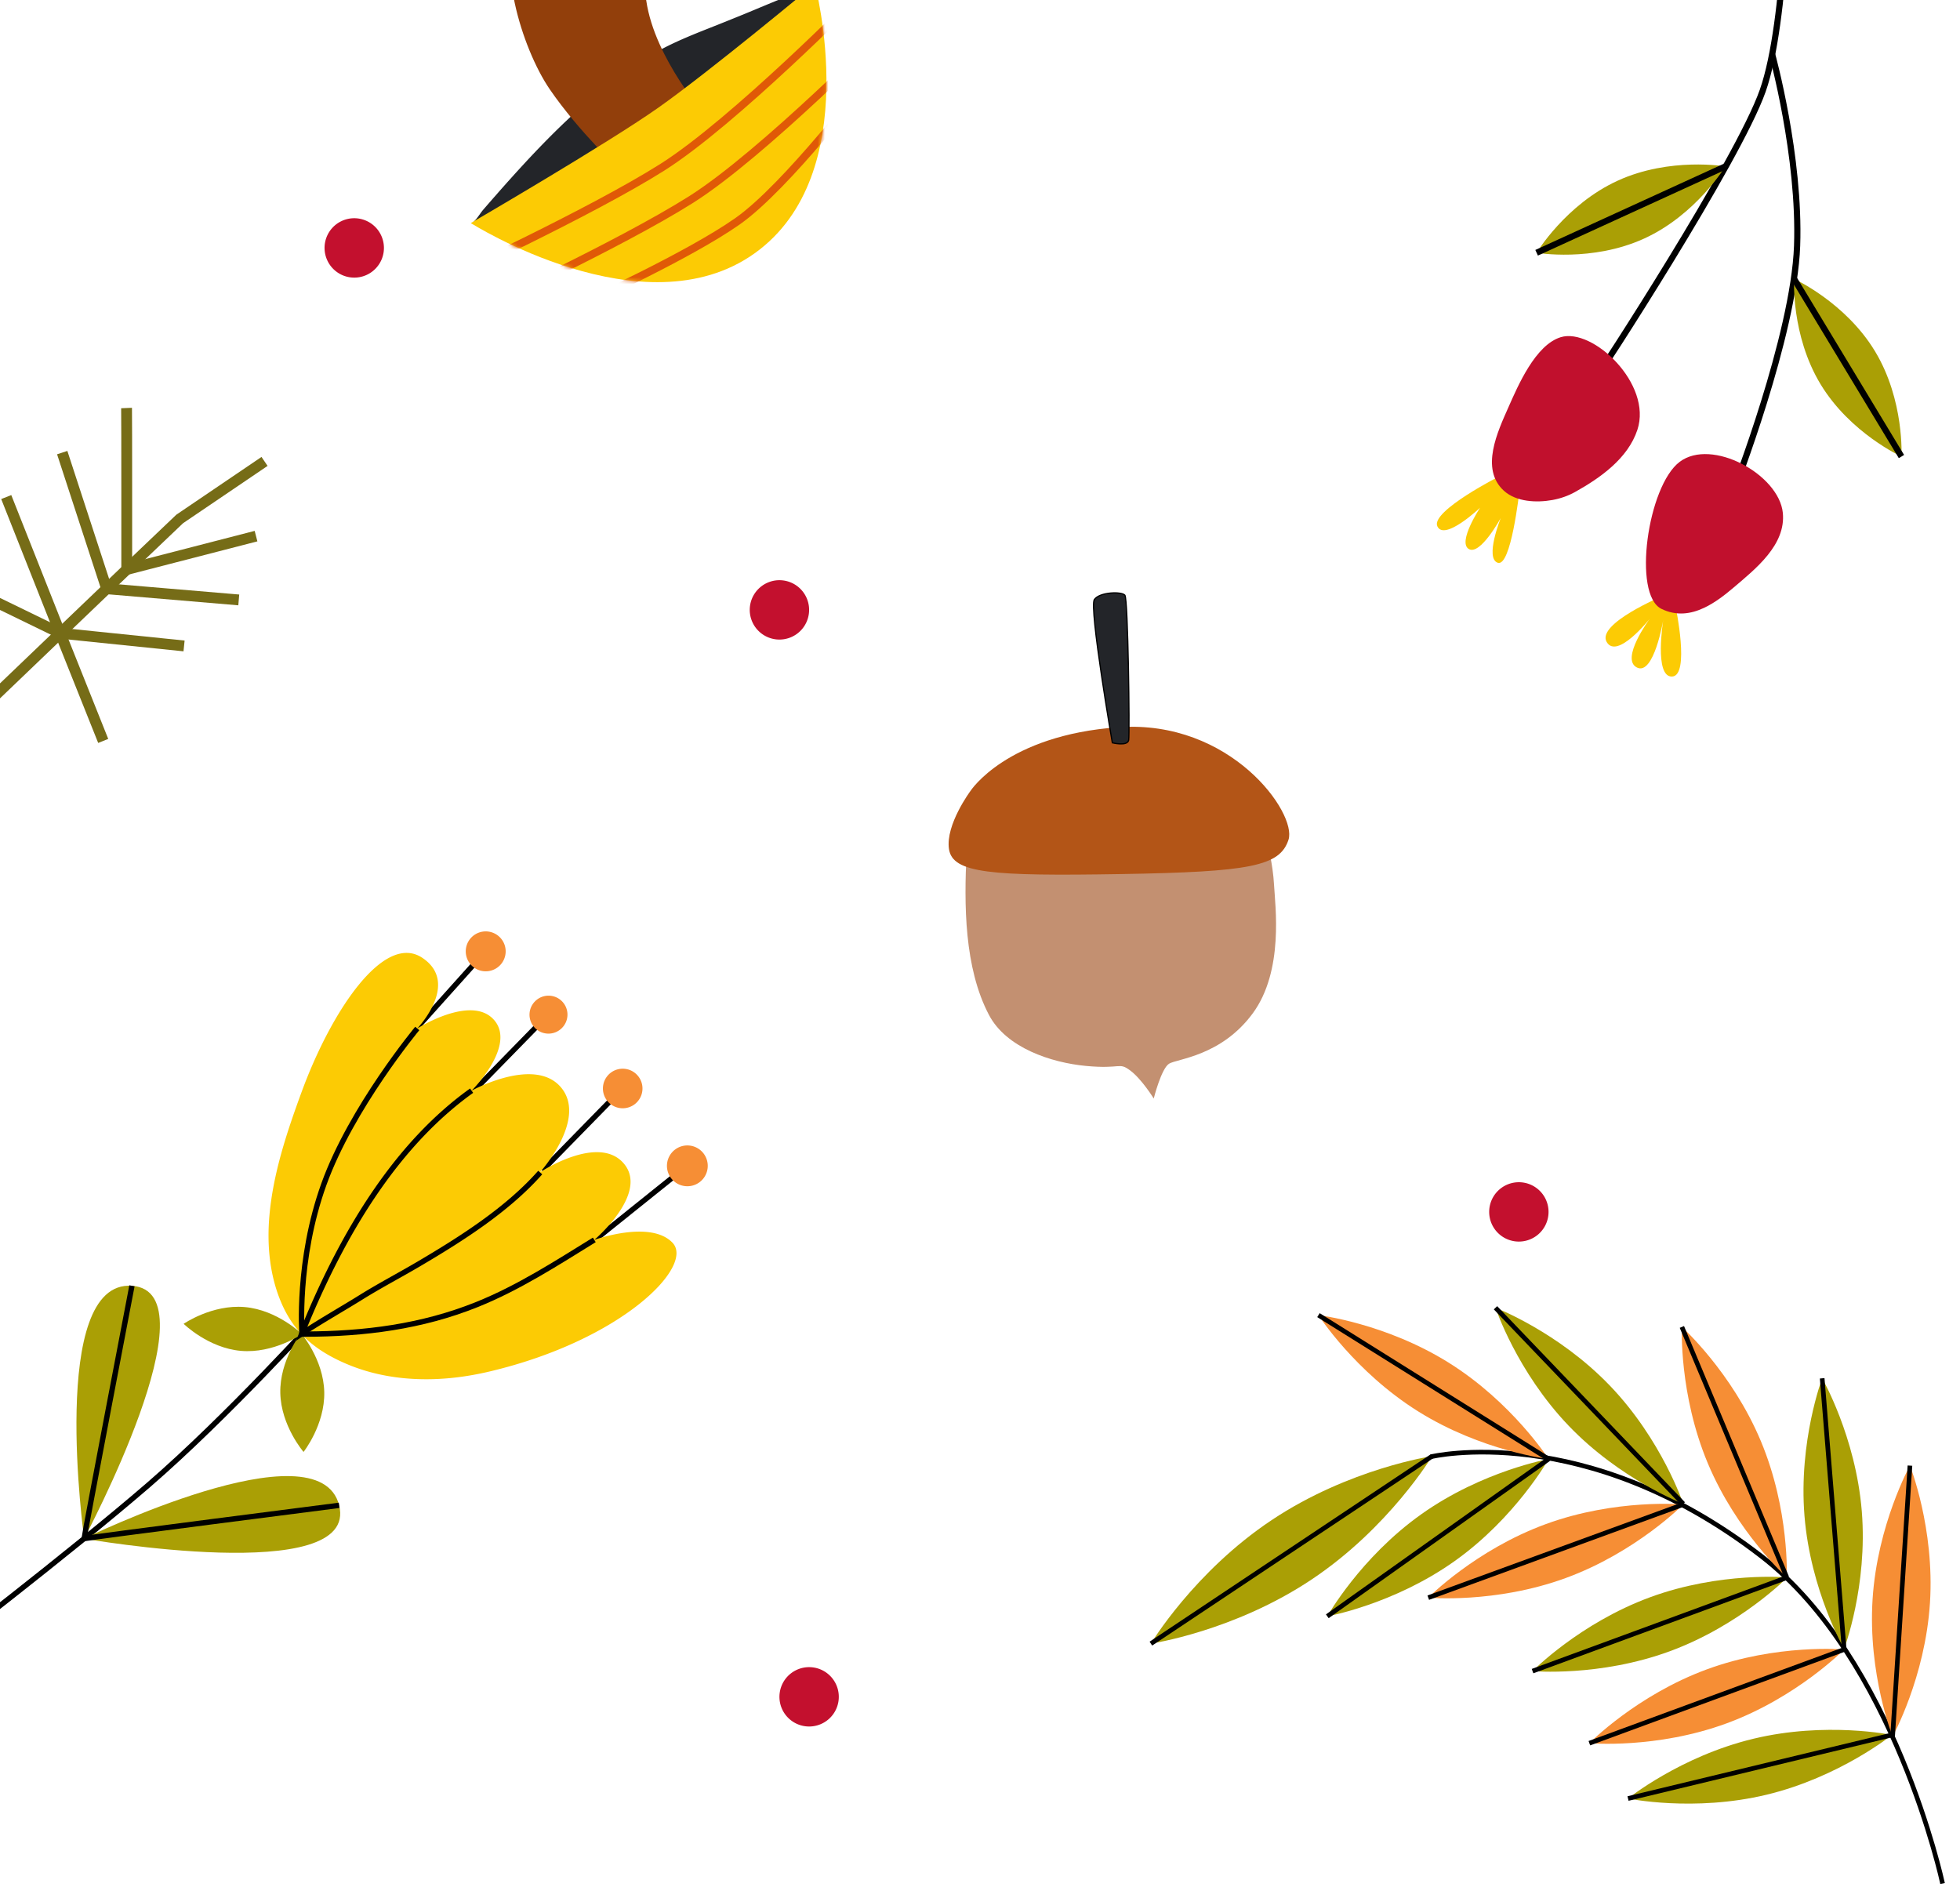 <svg width="562" height="541" fill="none" xmlns="http://www.w3.org/2000/svg"><path d="M105.147 78.822a8.51 8.51 0 0 0 4.154-11.296 8.51 8.51 0 1 0-15.449 7.142 8.51 8.51 0 0 0 11.295 4.154ZM233.077 478.12a8.51 8.51 0 1 1-2.148 16.884 8.51 8.51 0 0 1 2.148-16.884ZM224.565 166.44a8.51 8.51 0 1 1-2.15 16.885 8.51 8.51 0 0 1 2.15-16.885ZM436.585 339.069a8.51 8.51 0 1 1-9.516 7.368 8.51 8.51 0 0 1 9.516-7.368Z" fill="#C3102E"/><path d="M277.165 244.366c-.762 14.958-.708 33.145 6.405 46.664 4.975 9.455 17.847 13.679 27.804 14.623 10.206.968 9.347-1.181 12.677 1.29 3.33 2.47 6.768 8.057 6.768 8.057s2.148-8.594 4.405-9.992c2.256-1.396 14.933-2.149 23.958-14.396 9.025-12.248 6.446-30.941 6.124-36.958-.322-6.017-1.934-11.926-1.934-11.926l-86.207 2.638Z" fill="#C39071"/><path d="M278.262 226.813s-7.189 9.654-6.162 16.637c1.028 6.983 12.056 7.805 49.266 7.189 37.209-.616 45.63-2.26 48.094-9.859 2.465-7.6-16.533-34.508-48.729-32.248-32.197 2.26-42.469 18.281-42.469 18.281Z" fill="#B35517"/><path d="M318.945 212.995s-6.716-38.896-5.155-41.082c1.562-2.187 7.81-2.344 8.748-1.25.937 1.093 1.407 39.675 1.094 41.55-.314 1.875-4.687.782-4.687.782Z" fill="#232529" stroke="#000" stroke-width=".345" stroke-miterlimit="10"/><path d="M557.001 540.093s-13.763-64.356-51.929-93.837c-50.714-39.174-94.748-28.545-94.748-28.545" stroke="#000" stroke-width="1.33" stroke-miterlimit="10"/><path d="M376.018 452.964c22.27-14.845 34.63-35.421 34.63-35.421s-23.746 3.494-46.017 18.338C342.36 450.727 330 471.303 330 471.303s23.747-3.493 46.018-18.339Z" fill="#AA9F05"/><path d="m330 471.303 80.648-53.76" stroke="#000" stroke-width="1.33" stroke-miterlimit="10"/><path d="M417.084 447.646c17.523-12.45 26.953-29.261 26.953-29.261s-18.979 3.371-36.502 15.82c-17.523 12.449-26.953 29.261-26.953 29.261s18.98-3.372 36.502-15.82Z" fill="#AA9F05"/><path d="m380.582 463.466 63.454-45.081" stroke="#000" stroke-width="1.33" stroke-miterlimit="10"/><path d="M406.674 404.738c18.224 11.397 37.369 13.646 37.369 13.646s-10.402-16.229-28.627-27.626c-18.224-11.397-37.369-13.646-37.369-13.646s10.403 16.228 28.627 27.626Z" fill="#F68E35"/><path d="m378.047 377.113 65.995 41.272" stroke="#000" stroke-width="1.33" stroke-miterlimit="10"/><path d="M449.776 408.812c14.865 15.525 32.871 22.409 32.871 22.409s-6.097-18.287-20.963-33.811c-14.866-15.525-32.872-22.409-32.872-22.409s6.098 18.286 20.964 33.811Z" fill="#AA9F05"/><path d="m428.812 375 53.835 56.22" stroke="#000" stroke-width="1.33" stroke-miterlimit="10"/><path d="M489.681 419.58c8.304 19.826 22.639 32.713 22.639 32.713s.873-19.257-7.432-39.082c-8.304-19.825-22.639-32.713-22.639-32.713s-.871 19.256 7.432 39.082Z" fill="#F68E35"/><path d="m482.254 380.498 30.07 71.794" stroke="#000" stroke-width="1.33" stroke-miterlimit="10"/><path d="M478.806 473.488c20.173-7.42 33.681-21.172 33.681-21.172s-19.2-1.722-39.372 5.699c-20.174 7.42-33.681 21.172-33.681 21.172s19.198 1.721 39.372-5.699Z" fill="#AA9F05"/><path d="m439.434 479.187 73.052-26.871" stroke="#000" stroke-width="1.33" stroke-miterlimit="10"/><path d="M495.099 494.16c20.173-7.42 33.681-21.172 33.681-21.172s-19.2-1.721-39.372 5.699c-20.174 7.42-33.681 21.172-33.681 21.172s19.198 1.722 39.372-5.699Z" fill="#F68E35"/><path d="m455.727 499.858 73.053-26.87" stroke="#000" stroke-width="1.33" stroke-miterlimit="10"/><path d="M517.409 434.689c1.737 21.424 11.363 38.126 11.363 38.126s6.808-18.034 5.07-39.459c-1.737-21.424-11.363-38.125-11.363-38.125s-6.808 18.034-5.07 39.458Z" fill="#AA9F05"/><path d="m522.48 395.231 6.294 77.584" stroke="#000" stroke-width="1.33" stroke-miterlimit="10"/><path d="M506.58 514.622c20.897-5.035 35.905-17.131 35.905-17.131s-18.87-3.932-39.767 1.102c-20.897 5.034-35.906 17.13-35.906 17.13s18.871 3.934 39.768-1.101Z" fill="#AA9F05"/><path d="m466.812 515.723 75.673-18.232" stroke="#000" stroke-width="1.33" stroke-miterlimit="10"/><path d="M536.934 458.575c-1.374 21.45 5.739 39.366 5.739 39.366s9.341-16.863 10.714-38.313c1.374-21.451-5.739-39.366-5.739-39.366s-9.34 16.863-10.714 38.313Z" fill="#F68E35"/><path d="m547.648 420.263-4.976 77.679" stroke="#000" stroke-width="1.33" stroke-miterlimit="10"/><path d="M448.919 452.508c20.188-7.379 33.724-21.104 33.724-21.104s-19.196-1.761-39.385 5.619c-20.188 7.379-33.723 21.104-33.723 21.104s19.196 1.761 39.384-5.619Z" fill="#F68E35"/><path d="m409.535 458.127 73.108-26.723" stroke="#000" stroke-width="1.33" stroke-miterlimit="10"/><path d="M91.684 376.93s-26.433 29.296-49.12 48.89C19.877 445.414-19 475.173-19 475.173" stroke="#000" stroke-width="1.533" stroke-miterlimit="10"/><path d="M24.102 441.205s67.274-32.937 73.14-9.553c5.866 23.384-73.14 9.553-73.14 9.553Z" fill="#AA9F05"/><path d="M24.102 441.205c.89-.304 73.14-9.553 73.14-9.553" stroke="#000" stroke-width="1.533" stroke-miterlimit="10"/><path d="M24.131 441.177S13.785 366.99 37.834 368.7c24.048 1.709-13.703 72.477-13.703 72.477Z" fill="#AA9F05"/><path d="M24.133 441.177c-.012-.941 13.703-72.477 13.703-72.477M137.119 275.129l-20.08 22.393" stroke="#000" stroke-width="1.533" stroke-miterlimit="10"/><path d="M143.548 276.601a5.723 5.723 0 1 1-8.415-7.756 5.723 5.723 0 0 1 8.415 7.756Z" fill="#F68E35"/><path d="m155.059 293.152-19.95 20.405" stroke="#000" stroke-width="1.533" stroke-miterlimit="10"/><path d="M161.089 294.81a5.429 5.429 0 0 1-7.679-.018 5.429 5.429 0 0 1 .018-7.679 5.43 5.43 0 1 1 7.661 7.697Z" fill="#F68E35"/><path d="m176.292 314.371-20.839 21.315" stroke="#000" stroke-width="1.533" stroke-miterlimit="10"/><path d="M182.591 316.103a5.672 5.672 0 1 1-8.003-8.039 5.672 5.672 0 0 1 8.003 8.039Z" fill="#F68E35"/><path d="m194.515 336.313-23.976 19.24" stroke="#000" stroke-width="1.533" stroke-miterlimit="10"/><path d="M200.748 338.867a5.85 5.85 0 1 1-7.196-9.224 5.85 5.85 0 0 1 7.196 9.224Z" fill="#F68E35"/><path d="M85.46 381.453c3.471 4.115 7.956 7.068 13.552 9.499 10.7 4.65 22.678 5.417 34.124 3.717a88.348 88.348 0 0 0 7.475-1.452c37.93-9.039 58.559-30.189 52.23-36.857-6.328-6.668-22.433-.826-22.433-.826s15.766-13.317 8.46-21.898c-7.305-8.581-24.042 2.52-24.042 2.52s13.652-15.131 6.092-24.278c-7.561-9.148-25.687.868-25.687.868s12.934-12.874 6.422-20.286c-6.511-7.412-22.008 2.455-22.008 2.455s12.409-12.967 1.44-20.266c-10.969-7.298-26.03 15.102-34.595 38.446-4.19 11.424-8.216 23.399-9.257 35.689-.684 8.076.045 16.382 3.086 23.951 1.367 3.407 3.075 6.268 5.141 8.718Z" fill="#FCCB04"/><path d="M70.173 374.798c9.372.815 16.424 7.756 16.424 7.756s-8.144 5.618-17.517 4.803c-9.373-.814-16.424-7.756-16.424-7.756s8.144-5.618 17.517-4.803Z" fill="#AA9F05"/><path d="M80.372 399.444c-.201-9.405 5.938-17.164 5.938-17.164s6.465 7.489 6.666 16.895c.202 9.405-5.937 17.164-5.937 17.164s-6.466-7.489-6.667-16.895Z" fill="#AA9F05"/><path d="M170.405 355.534c-10.865 6.715-21.762 13.755-33.652 18.537-15.84 6.371-32.287 8.445-49.252 8.484h-.906s-1.626-21.029 6.27-42.974c7.897-21.945 26.777-44.666 26.777-44.666" stroke="#000" stroke-width="1.533" stroke-miterlimit="10"/><path d="M135.228 312.746c-21.272 15.228-35.704 39.394-45.927 62.965a214.413 214.413 0 0 0-2.79 6.745c5.58-3.712 11.421-6.984 17.101-10.518 5.348-3.328 10.9-6.223 16.345-9.43 12.251-7.214 25.485-15.584 34.944-26.284" stroke="#000" stroke-width="1.533" stroke-miterlimit="10"/><path d="M-9.133 206.859s59.583-57.111 60.65-58.046l24.336-16.502" stroke="#766C17" stroke-width="3.104" stroke-miterlimit="10"/><path d="M36.29 117c.071 1.695.051 46.3.051 46.3l37.07-9.568" stroke="#766C17" stroke-width="3.104" stroke-miterlimit="10"/><path d="m17.84 129.783 12.736 39.037 37.886 3.206" stroke="#766C17" stroke-width="3.104" stroke-miterlimit="10"/><path d="m1.79 142.529 15.466 39.044 35.518 3.647" stroke="#766C17" stroke-width="3.104" stroke-miterlimit="10"/><path d="m-19 163.941 36.258 17.632 12.337 30.886" stroke="#766C17" stroke-width="3.104" stroke-miterlimit="10"/><path d="M456.734 109.631c1.67-2.116 41.588-63.435 48.695-83.6C512.538 5.867 512.762-42 512.762-42" stroke="#000" stroke-width="1.774" stroke-miterlimit="10"/><path d="M496.945 140.995s17.429-44.766 18.345-70.475c.916-25.709-7.17-54.986-7.17-54.986" stroke="#000" stroke-width="1.774" stroke-miterlimit="10"/><path d="M522.01 110.165c-8.501-14.065-7.583-30.186-7.583-30.186s14.702 6.682 23.201 20.746c8.501 14.065 7.583 30.186 7.583 30.186s-14.7-6.682-23.201-20.746Z" fill="#AA9F05"/><path d="m545.209 130.911-30.783-50.933" stroke="#000" stroke-width="1.774" stroke-miterlimit="10"/><path d="M471.457 68.395c-14.944 6.838-30.855 4.084-30.855 4.084s8.317-13.841 23.261-20.678c14.944-6.838 30.855-4.084 30.855-4.084s-8.317 13.84-23.261 20.678Z" fill="#AA9F05"/><path d="M494.718 47.717 440.602 72.48" stroke="#000" stroke-width="1.774" stroke-miterlimit="10"/><path d="M435.758 140.265c-.188 1.183-2.506 22.382-6.296 21.108-3.79-1.276.859-12.841.859-12.841s-5.891 10.856-9.174 8.891c-3.285-1.966 3.244-11.835 3.244-11.835s-10.22 9.684-12.248 5.338c-2.028-4.346 18.16-14.556 18.16-14.556l5.455 3.895ZM480.454 173.948s4.196 19.847-1.018 20.05c-5.213.204-2.527-16.221-2.527-16.221s-2.673 16.054-7.542 13.629c-4.869-2.425 3.647-13.94 3.647-13.94s-9.38 11.822-12.336 6.594c-2.955-5.228 16.156-13.203 16.156-13.203l3.62 3.091Z" fill="#FCCB04"/><path d="M488.644 174.287c3.058-1.443 5.91-3.653 8.488-5.847 6.212-5.287 14.993-12.196 14.067-21.385-1.108-11.002-20.359-21.563-29.575-14.623-9.214 6.941-13.58 38.086-5.23 42.159 4.309 2.102 8.439 1.496 12.25-.304ZM445.146 143.373c2.286-.417 4.5-1.19 6.469-2.289 7.236-4.037 15.142-9.584 17.875-17.815 4.371-13.163-12.798-29.361-21.952-26.586-7.281 2.208-12.276 13.888-15.023 20.103-3.048 6.9-8.186 17.669-1.305 23.93 3.557 3.238 9.424 3.48 13.936 2.657Z" fill="#C1102D"/><path d="M135.129 64.097c1.209-.598 2.53-2.928 3.428-3.964a905.927 905.927 0 0 1 4.086-4.681 455.831 455.831 0 0 1 8.012-8.895c5.404-5.827 11.012-11.477 16.996-16.71 5.926-5.184 12.225-9.96 18.977-14.02 6.611-3.975 13.89-6.593 21.047-9.477 2.634-1.062 5.271-2.118 7.892-3.213a1034.984 1034.984 0 0 1 18.213-7.43c-.966.383-2.42 2.624-3.224 3.492-1.398 1.51-2.8 3.02-4.208 4.52a444.938 444.938 0 0 1-8.213 8.557c-8.345 8.44-17.329 16.285-27.148 22.975-9.891 6.738-20.682 11.95-31.45 17.111-8.139 3.904-16.32 7.724-24.408 11.735Z" fill="#232529"/><path d="M202.768 33.705S187.756 17.028 185.301.16c-2.455-16.867-4.351-23.012-7.622-27.256-3.27-4.244-20.752-4.814-28.296 5.008-7.544 9.822.049 35.713 8.268 47.719 8.22 12.004 20.233 23.27 20.233 23.27l24.884-15.197Z" fill="#923F0B"/><path d="M233.639-4.59s14.589 54.483-17.273 77.236C184.504 95.397 135 63.97 135 63.97s38.978-22.682 53.683-33.036C203.389 20.58 233.639-4.59 233.639-4.59Z" fill="#FCCB04"/><mask id="a" style="mask-type:luminance" maskUnits="userSpaceOnUse" x="135" y="-5" width="102" height="86"><path d="M233.639-4.59s14.589 54.483-17.273 77.236C184.504 95.397 135 63.97 135 63.97s38.978-22.682 53.683-33.036C203.389 20.58 233.639-4.59 233.639-4.59Z" fill="#fff"/></mask><g mask="url(#a)" stroke="#E05907" stroke-width="2.217" stroke-miterlimit="10"><path d="M248.705 23.067s-23.119 30.466-37.22 40.376c-14.101 9.909-43.93 23.47-43.93 23.47M246.621-1.712s-36.137 36.681-56.747 49.698c-20.61 13.017-62.987 32.568-62.987 32.568M254.89 7.532s-36.137 36.683-56.747 49.699c-20.61 13.017-62.987 32.568-62.987 32.568"/></g></svg>